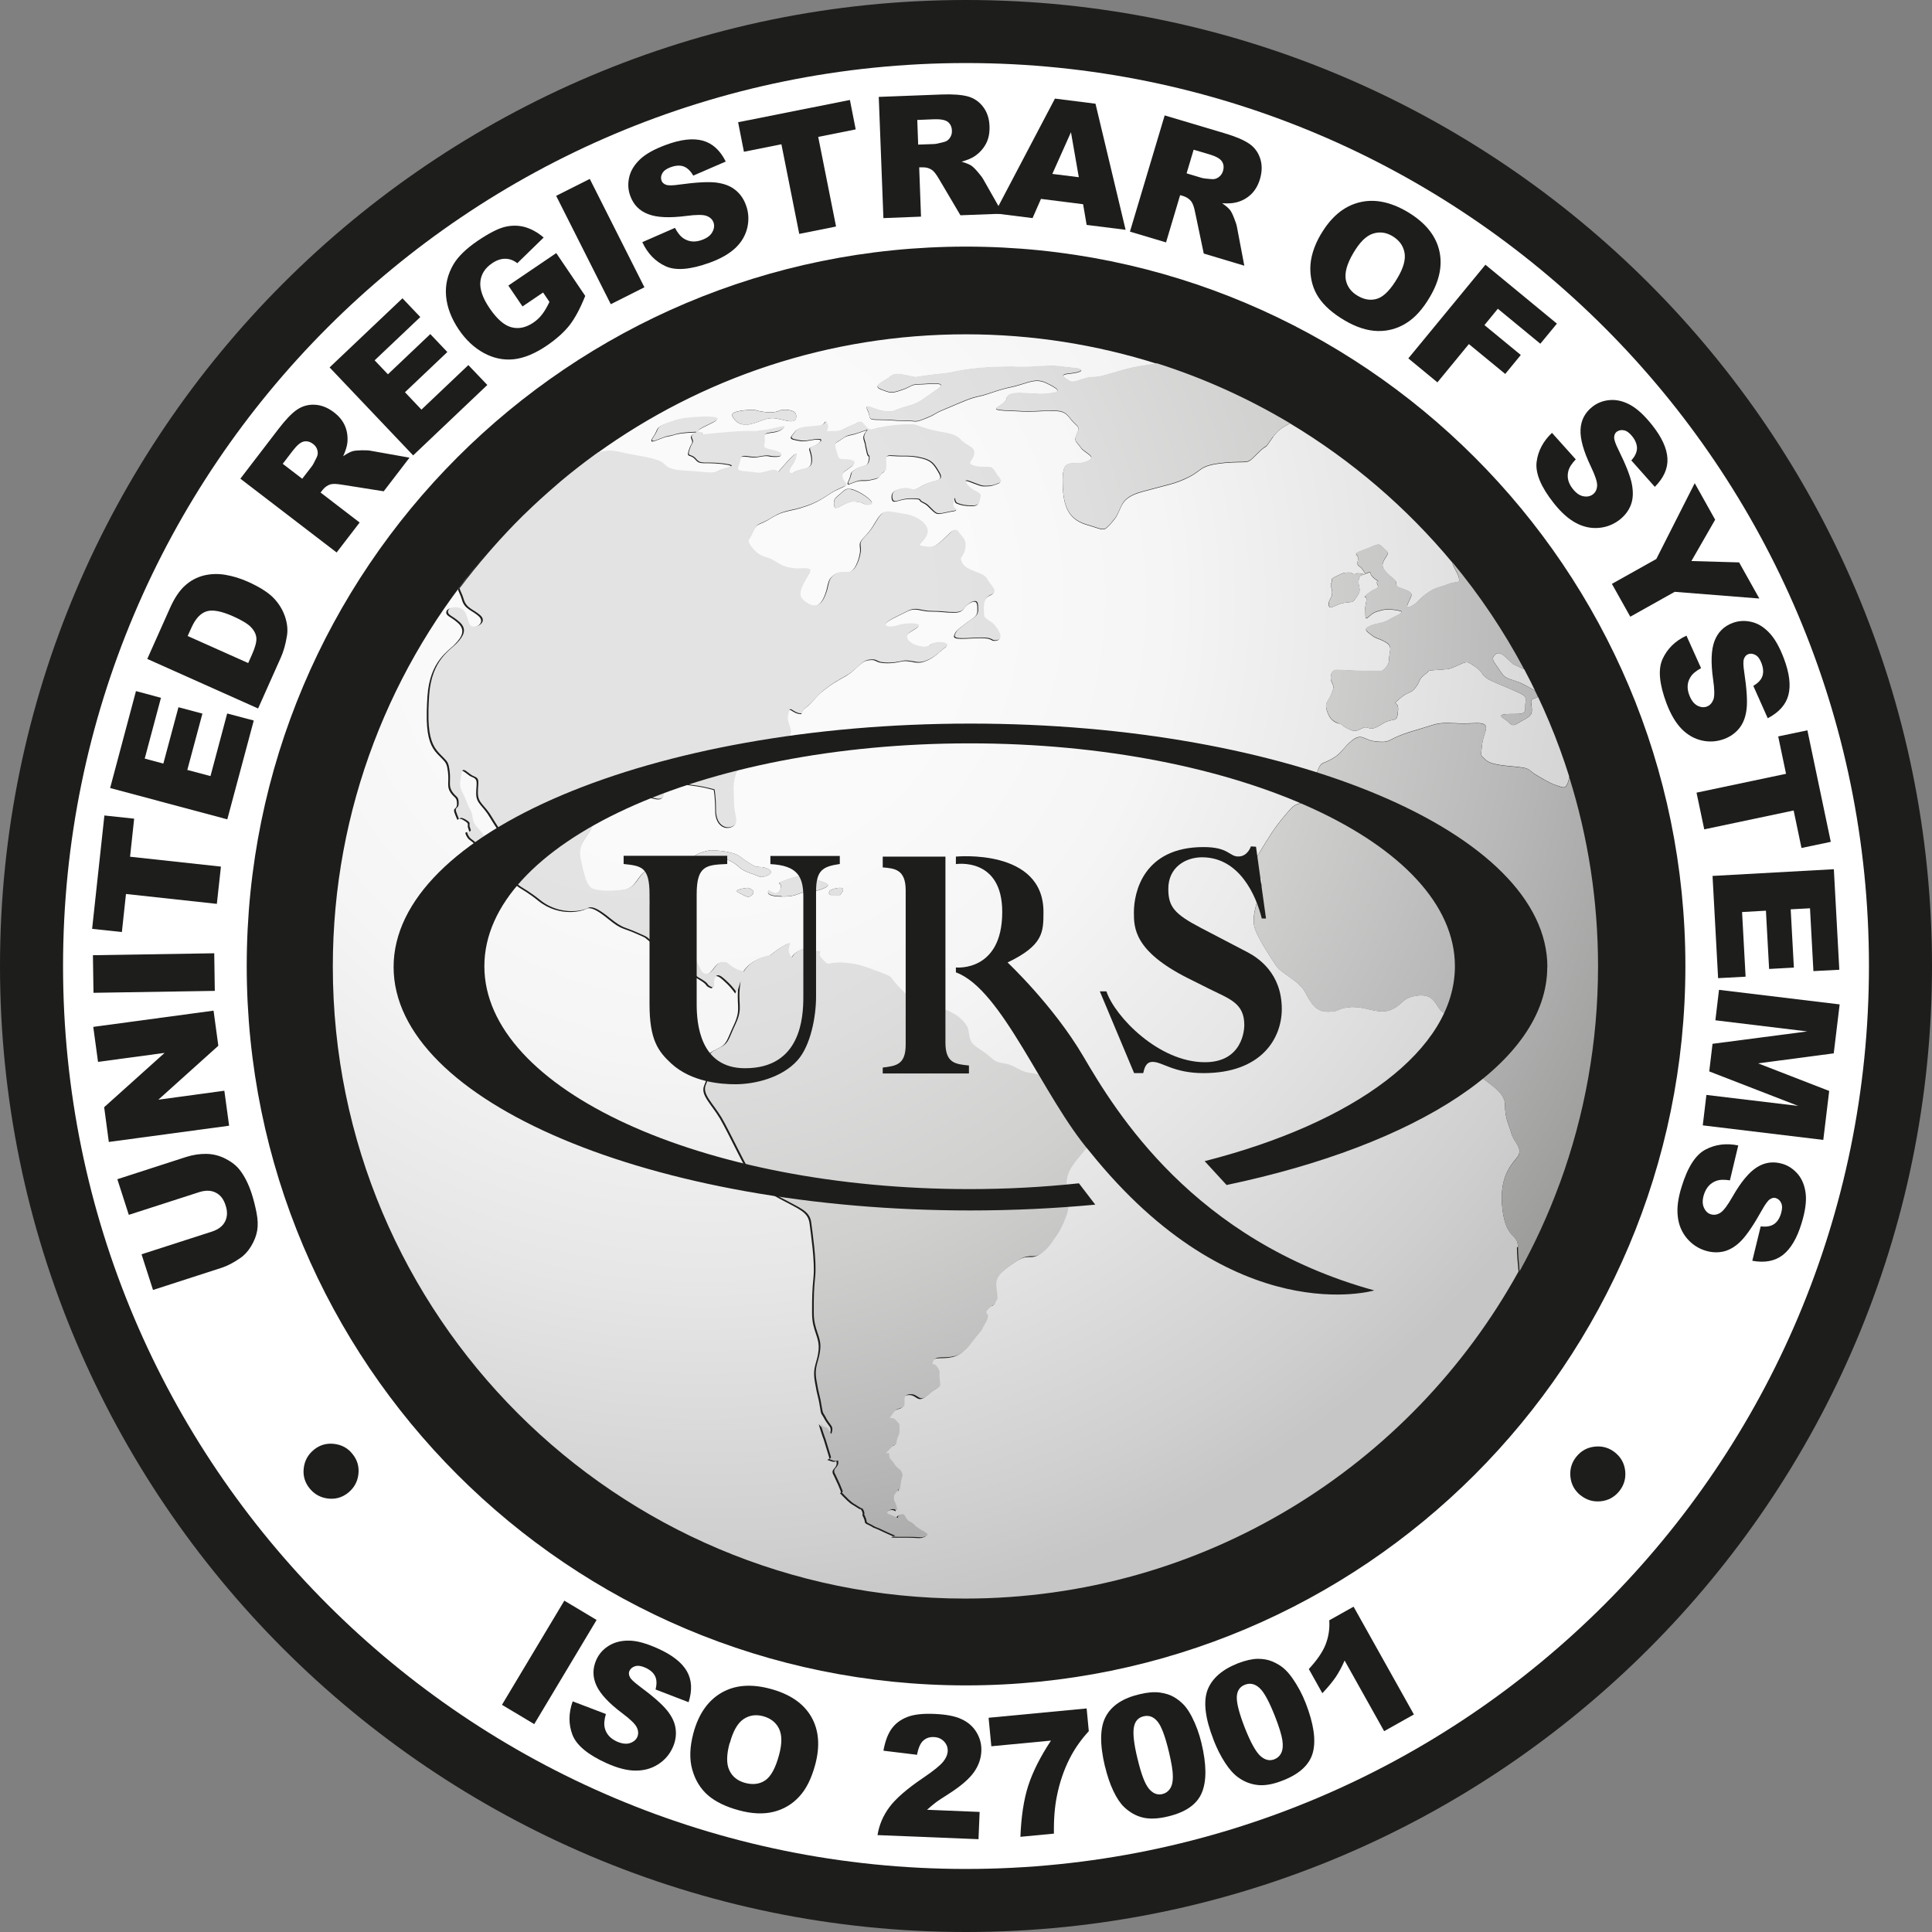 <?xml version="1.0" encoding="UTF-8"?>
<svg id="Vrstva_1" data-name="Vrstva 1" width="96" height="96" xmlns="http://www.w3.org/2000/svg" xmlns:xlink="http://www.w3.org/1999/xlink" viewBox="0 0 170.08 170.08">
  <rect x="0" y="0" width="170.08" height="170.08" fill="#808080" stroke="none"/>
  <defs>
    <style>
      .cls-1 {
        fill: #1d1d1b;
      }

      .cls-2 {
        fill: #fff;
      }

      .cls-3 {
        fill: url(#radial-gradient);
      }

      .cls-4 {
        fill: url(#radial-gradient-2);
      }
    </style>
    <radialGradient id="radial-gradient" cx="61.87" cy="52.73" fx="61.87" fy="52.73" r="90.78" gradientUnits="userSpaceOnUse">
      <stop offset=".25" stop-color="#fafafa"/>
      <stop offset=".45" stop-color="#f5f5f5"/>
      <stop offset=".67" stop-color="#e6e6e6"/>
      <stop offset=".92" stop-color="#cfcfcf"/>
      <stop offset="1" stop-color="#c6c6c6"/>
    </radialGradient>
    <radialGradient id="radial-gradient-2" cx="57.18" cy="53.64" fx="57.18" fy="53.64" r="95.66" gradientUnits="userSpaceOnUse">
      <stop offset=".25" stop-color="#e3e3e3"/>
      <stop offset=".41" stop-color="#dedede"/>
      <stop offset=".61" stop-color="#d0d0cf"/>
      <stop offset=".81" stop-color="#b8b8b8"/>
      <stop offset="1" stop-color="#9d9d9c"/>
    </radialGradient>
  </defs>
  <path class="cls-1" d="M85.04,0C38.15,0,0,38.15,0,85.04s38.15,85.04,85.04,85.04,85.04-38.15,85.04-85.04S131.93,0,85.04,0Z"/>
  <g>
    <path class="cls-2" d="M85.04,5.55C41.14,5.55,5.55,41.14,5.55,85.04s35.59,79.49,79.49,79.49,79.49-35.59,79.49-79.49S128.94,5.55,85.04,5.55ZM85.04,148.37c-34.97,0-63.32-28.35-63.32-63.33s28.35-63.33,63.32-63.33,63.33,28.35,63.33,63.33-28.35,63.33-63.33,63.33Z"/>
    <g>
      <path class="cls-3" d="M133.63,109.77c0-1.23-1.01-.6-1.36-3.28-.31-2.65.57-3.75,1.26-4.57.66-.82-.26-1.33-.48-2.15-.22-.82-.56-1.23-.56-2.56s-2.24-2.14-2.68-3.06c-.45-.91-.13-.91.22-2.24.35-1.32,1.01-1.73,0-2.43-.34-.23-.64-.3-.92-.3-.21,0-.42.04-.62.08-.2.04-.42.09-.65.09-.15,0-.31-.02-.49-.09-.97-.27-.8-1.64-2.22-1.64-.05,0-.1,0-.14,0-1.58.13-1.36.73-2.46,1.23-.28.14-.56.18-.85.18-.39,0-.79-.09-1.19-.18-.44-.11-.88-.2-1.34-.2-.07,0-.14,0-.21,0-1.35.1-.92.41-2.02.41s-1.48-.72-2.02-1.73c-.57-1.04-2.14-1.64-2.59-2.37-.47-.7-1.83-2.75-1.92-3.57-.1-.82.1-1.42.57-3.06.44-1.64-.22-.82-.57-1.33-.35-.5.1-1.32.66-2.24.57-.91,1.01-1.73,2.05-2.96,1.01-1.2.76-.82,2.02-1.33,1.23-.5.54-1.83.88-2.65.34-.82.34-.5,1.23-1.01.92-.5.92-.91,1.8-1.64.3-.23.51-.3.7-.3.39,0,.68.34,1.44.4.21.02.38.03.52.03.59,0,.69-.21,1.5-.54,1.01-.41,1.58-.5,2.81-.91.5-.17.92-.21,1.38-.21.22,0,.45.01.71.02.22.02.46.02.72.02s.55,0,.88-.02c.13,0,.24-.01.34-.01,1.37,0,.57.79.45,1.84-.1,1.11-.22.92.34,1.42.57.5,2.15.5,3.03.63.91.1.66.28,1.58.79.88.5,1.01.63,1.92.91.13.04.22.07.3.07.28,0,.44-.51.49-.96-1.03-3.28-2.36-6.43-3.95-9.42l-1-.48c-.54-.49-.92-.95-1.27-.95-.1,0-.21.04-.31.14-.44.41,0,.69.45,1.42.44.72.66.63,1.7,1.01.54.25.75.38.98.51l.39.21c.09.19.18.38.27.57-.08.03-.16.06-.25.1l-.16.06c-.35.1-.13.41-.13,1.01s-.57.72-1.23,1.14c-.19.11-.32.16-.42.16-.25,0-.34-.27-.81-.57-.66-.41.1-.41,1.14-.41.97,0,.66-.41.76-1.04.13-.6-.32-.69-1.01-1.01-.66-.32-.78-.32-1.89-.82-1.14-.51-.69-.69-1.45-1.23-.45-.29-.61-.45-.83-.45-.17,0-.37.09-.74.26-.92.41-.7.32-1.8.41-1.14.09-.57,0-1.14.41-.57.41-.35.51-.79,1.11-.44.63-.66.32-1.45,1.04-.79.7,0,0-.13,1.11-.09,1.13-.32.41-1.45,1.13-.45.29-.71.37-.88.37-.11,0-.18-.03-.25-.05-.09-.02-.18-.06-.28-.06-.06,0-.1,0-.16.03-.36.14-.53.28-.78.28-.14,0-.3-.04-.54-.16-.7-.32-.47-.41-.92-.5-.44-.13-.79-.41-1.01-1.14-.03-.11-.05-.2-.06-.29v-.18c.04-.31.28-.47.5-1.04.35-.82-.09-.82-.09-1.32,0-.54.22-.73.54-.73.34,0,1.57.09,2.27.09h1.67s.66-.31.66-1.04.38-1.1-.35-1.51c-.76-.41-.76-.25-1.2-.6-.47-.35-.76-.54-.09-.82.69-.28,1.07-.19,1.64-.54.6-.35,1.42-.63.97-.76q-.44-.13-.97-.13c-.5,0-.44,0-1.11.19-.47.15-.75.58-.89.58-.06,0-.09-.1-.09-.36,0-.82-.06-.35.07-1.1.16-.72-.5-.19.16-.72.69-.57,1.04-.35.82-.82-.22-.47.47,0-.22-.47-.49-.38-.34-.58-.44-.58-.03,0-.1.02-.23.07l-.16.07-.16-.25c-.35-.6-.66-.35-.5-.94.16-.63-.69-.48.44-.89.78-.28,1.12-.5,1.36-.5.11,0,.19.04.28.15.31.35.75.47.44.88-.28.41-.5.76-.22,1.17.31.41.53.54.91.88.38.32-.09.54.5.73.6.22,1.14.35.98.76-.13.35-.52.95-.27.95.05,0,.11-.02.2-.06.6-.25.66-.6,1.42-1.13.76-.57,1.04-.51,1.86-.82.82-.35,1.14,0,.98-.63-.11-.44-.51-.92-.57-1.31-4.03-4.85-8.86-8.99-14.29-12.25-.4.25-.97.44-1.5,1.22-.92,1.36-.32.41-1.36,1.45-1.04,1.04-.57.63-2.87.82-2.27.22-1.92.63-3.18,1.26-1.26.63-1.74.63-4.01,1.26-2.3.6-1.73,1.55-2.65,2.59-.4.46-.58.67-.8.73h-.24c-.26-.05-.64-.21-1.35-.41-1.71-.54-2.05-1.86-2.05-3.94s.91-1.17,2.05-1.58c1.14-.41-.1-.73-.44-1.23-.35-.54-.69-.54-.35-1.26.35-.73,0-.5-.7-1.45-.37-.47-.75-.55-1.48-.55-.25,0-.54,0-.89.02-.35.02-.75.04-1.21.04-.34,0-.72-.01-1.12-.04-3.19-.09-1.01-.28-.79-1.13.08-.36.54-.45,1.15-.45.3,0,.62.02.96.04.29.02.59.04.89.04.22,0,.44-.01.65-.04,1.48-.1.69-.51-.22-.95-.27-.12-.52-.17-.76-.17-.57,0-1.14.28-2.11.52-1.39.28-1.96.6-2.87.82-.91.19-1.35.41-2.84,1.04-1.51.6-.91.51-1.96.92-.54.21-.71.27-.9.27-.18,0-.38-.05-.93-.05-1.14,0-1.14-.09-2.27-.09s-.69-.13-1.04-.85c-.11-.24-.09-.32.02-.32.23,0,.85.35,1.46.41.18.03.32.04.44.04.48,0,.58-.2,1.52-.45,1.14-.28,1.36-.6,2.62-1.45.71-.46.4-.56-.15-.56-.43,0-.99.06-1.33.06-.82,0-.7.22-1.61.51-.4.14-.64.2-.85.2-.29,0-.52-.11-.98-.29-.79-.31.44-.72.91-1.14.14-.13.35-.18.58-.18.49,0,1.12.21,1.6.27,0,0,1.36-.22,2.4-.31,1.04-.1,1.26-.32,3.44-.51,1.2-.09,1.99-.09,2.77-.09.26.01.53.02.81.02.39,0,.83-.01,1.34-.06.55-.02.91-.04,1.19-.04.69,0,.81.07,1.78.16,1.39.1.91.41-.1.51-1.04.09-.6.31-.13.63.09.06.2.09.32.09.47,0,1.1-.4,1.73-.4.82,0,1.17-.22,3.09-.73.67-.18,1.79-.35,2.63-.46-5.31-1.68-10.97-2.6-16.84-2.6-12.12,0-23.33,3.89-32.47,10.47.44-.09.71-.18,1.07-.18.21,0,.47.03.82.11,1.35.31,2.49.41,3.37.73.88.28.44.82,2.37.92,1.16.05,1.82.17,2.29.17.3,0,.51-.04.74-.17.57-.32,2.02-.41.35-.63-1.7-.19-1.93.13-2.37-.41-.44-.5-.79-.09-.57-.79.22-.73.44-.54.22-1.04-.17-.39.62-.54.33-.54-.08,0-.25.01-.55.03-1.36.1-1.14.22-1.8.32-.45.06-1.15.45-1.4.45-.12,0-.13-.1.04-.36.57-.82.13-.82,1.23-1.23,1.14-.41,1.26-.41,2.37-.51.34-.03.73-.04,1.07-.04.78,0,1.34.1.64.46-1.01.51-1.8.82-1.14.91.46.07-.13.19.15.19.12,0,.42-.02,1.08-.1,2.15-.19,2.24-.19,3.15-.19s.32,0,1.23-.1c.62-.06,1.42-.33,1.68-.33.12,0,.12.06-.1.23-.66.51-1.7.1-1.58.79.13.73-.44.82.57,1.04,1.01.19,1.23.6.44.6-.52,0-.55-.08-.8-.08-.13,0-.31.02-.65.08-.15.04-.29.05-.42.05-.2,0-.38-.03-.53-.05-.16-.02-.29-.04-.39-.04-.2,0-.32.08-.36.36-.1.69-.66.92.57,1.01.64.05.86.11,1.08.11.2,0,.41-.05.94-.2.16-.05.28-.06.38-.06.17,0,.24.05.28.1.04.04.05.08.08.08.03,0,.12-.09.4-.43.59-.68,1.06-1.19,1.2-1.19.05,0,.06.06.03.18-.13.51-.22.6-.44.92-.17.24-.28.64-.04.64.08,0,.2-.04.35-.14.69-.41,1.48-.09,1.48-1.01s-.47-1.04.1-1.23c.57-.22,1.01-.63.47-.63-.47,0-.87.15-1.3.15-.09,0-.18,0-.28-.02-.56-.12-1.01-.12-.69-.5.35-.41.35-.63,1.36-.73,1.01-.1.35,0,1.01-.1.47-.06.5-.37.56-.37.03,0,.06.07.14.28.22.6-.47.6.22.6s.88,0,1.45-.31c.57-.28.66-.28,1.1-.51.04-.02.08-.02.11-.02.17,0,.3.18.43.34.13.18.3.34.55.34.05,0,.11,0,.18-.03.66-.22,2.11-.41,3.03-.41s.44,0,1.8.41c1.33.38,2.24.28,2.81.89.57.63,1.23.63,1.23,1.23,0,.63-.91.91.13,1.14.21.05.4.07.55.07.11,0,.21,0,.3,0h.15c.29,0,.48.02.67.35.31.6.88.91.31,1.1-.54.22-.66.22-1.23.22-.39,0-1.28-.48-1.55-.48-.11,0-.12.07,0,.26.44.73,1.33.73,1.23,1.14-.12.41,0,.82-.69.82s-1.01-.09-1.33-.22c-.24-.06-.21-.46-.24-.46-.01,0-.04.09-.11.36-.22.82.88.63-.22.82-.57.11-.85.19-1.05.19s-.3-.08-.53-.28c-.44-.41-.44-.5-.91-.73-.44-.19.12-.31-1.01-.31-.73,0-1.18.24-1.43.24-.12,0-.2-.06-.24-.24-.09-.5.13-.79,1.01-.91.05,0,.11-.01.15-.01.2,0,.35.05.45.07.09.02.16.06.25.06.14,0,.33-.07.73-.31,1.01-.63,2.02-.32,1.58-1.14-.47-.82-.69-1.11-1.48-1.32-.79-.19-1.01-.19-1.89-.19-.41,0-.73-.04-.96-.04-.26,0-.4.06-.4.33,0,.54.13.95-.22,1.14-.35.22-.22.51-.79.6-.57.13-.44.13-1.13.13-.44,0-.94.31-1.12.31-.09,0-.1-.07.01-.31.35-.73,0-.63.66-1.04.69-.41,1.01-.1,1.13-.82q.03-.31,0-.31s-.01.01-.02.01c-.05,0-.12-.08-.2-.49-.22-.94,0-.22-.22-.94-.18-.51.36-.86.25-.86-.05,0-.19.05-.5.16-1.1.41-1.1.19-1.67.6-.57.41-.79.32-.57,1.04.22.69.13.79.7.79.54,0,1.32.13.66.63-.66.5-.88.5-.79,1.01.13.5.79.5-.22.91-1.01.41-1.45,1.04-2.93,1.54-1.45.51-1.89.32-3.03,1.01-1.1.73-1.32.41-1.67,1.23-.35.82-.66.73-.22,1.32.44.6.79.82,1.45,1.01.7.22,1.14.82,2.15.91.19.04.37.05.54.05.12,0,.23,0,.34-.02.57,0,.88,0,.69.38-.35.63-1.14,1.74-.69,2.27.26.3.68.62,1.1.62.3,0,.59-.16.83-.62.57-1.13.22-1.64,1.01-2.14.28-.19.57-.19.82-.19.07,0,.13.01.2.01.36,0,.68-.12,1-.95.57-1.55-.22-1.32.57-2.15.79-.82.88-1.23,1.32-1.83.24-.3.43-.4.74-.4s.73.1,1.4.21c1.36.19,2.37,1.1,2.02,1.83-.35.69-1.01.91-.35,1.01.24.03.42.06.59.06.32,0,.6-.11,1.11-.57.57-.52.89-.93,1.15-.93.11,0,.2.06.3.21.35.51.69.63.57,1.42-.12.82-.66.63-.22,1.36.44.69,1.79.69,2.14,1.33.31.6,1.1,1.1.31,1.42-.78.32-.57,1.32-.57,1.74s.47.41.92.91c.44.51.79,1.23.22,1.32-.08.02-.13.02-.18.02-.32,0-.19-.24-1.18-.24-.57,0-1.21.06-1.69.06-.44,0-.73-.05-.68-.25.13-.41.25-.51.92-1.01.66-.54,1.14-.63,1.14-1.23,0-.46,0-.78-.27-.78-.1,0-.24.04-.43.15-.66.41-.44.82-1.36.82s-1.01-.1-2.02-.1c-.67,0-1.04-.18-1.44-.18-.2,0-.41.04-.68.18-.79.41-1.8.82-1.92,1.14-.05.16.13.23.39.23.21,0,.49-.05.74-.13.24-.09.68-.15,1.06-.15.52,0,.94.1.61.34-.57.41-1.1.53-.88,1.04.16.36.89.67,1.47.67.23,0,.43-.05.55-.17.18-.16.5-.23.8-.23.47,0,.88.17.55.42-.57.41-.92.91-1.8,1.23-.22.09-.42.11-.59.11-.22,0-.41-.04-.58-.08-.17-.02-.36-.06-.57-.06-.09,0-.19.01-.28.03-.46.11-.89.16-1.26.16-.26,0-.49-.02-.67-.06-.36-.08-.37-.22-.7-.22-.08,0-.18,0-.31.02-.69.09-.92.7-1.89,1.33-1.04.6-1.26.69-2.05,1.32-.79.6-.88,1.01-1.58,1.52-.52.42-.28.57-.43.57-.04,0-.11-.01-.23-.03-.39-.09-.62-.35-.75-.35-.07,0-.11.06-.14.22-.13.5-.13.63,0,1.04.09.38.31.6.09,1.1-.22.51-.66.63-1.45,1.04-.79.38-.79.51-1.8,1.11-1.01.63-1.36.5-1.57,1.42-.22.91-.1,1.35-.1,2.36s.54,1.73-.13,2.02c-.13.06-.27.09-.4.09-.54,0-1.06-.52-1.06-1.51,0-1.23-.13-1.83-.13-1.83,0,0-.79-.22-1.45-.32-.66-.09-1.14-.19-1.92-.19-.35,0-.61-.02-.78-.02-.22,0-.32.04-.32.21v.82s0,.33-.41.33c-.05,0-.1,0-.16-.01-.57-.09-.79-.22-1.36-.41-.36-.13-.01-.46-.33-.46-.15,0-.44.07-1.02.27-1.77.6-2.33.6-2.68,1.61-.35,1.01-.09,1.23-.57,1.92-.44.72-1.01,1.23-.78,2.36.25,1.11.47,2.46,1.13,2.65.39.11.78.16,1.25.16.33,0,.69-.03,1.12-.06,1.01-.09,1.23-.5,1.67-1.1.44-.63,1.01-1.04,1.92-1.04s1.1.09.44,1.04c-.66.91-1.8,1.73-1.45,2.52.17.44.35.56.63.56.24,0,.57-.09,1.04-.15.16-.02.3-.02.45-.02.78,0,1.36.21,1.47.56.09.38.54,1.01.22,1.42-.35.41.09,1.83.09,1.83,0,0,0,.22.35.91.29.61.41.84.7.84.05,0,.11,0,.18-.02.47-.1.69-1.01,1.26-1.01.53,0,.32,0,.88.41.57.38,1.01.38,1.01.38l-.03.09c.69-1.26,2.37-1.48,2.37-1.48,0,0,.57-.51,1.36-.95.18-.09.28-.13.33-.13.18,0-.26.49.01.98.1.19.15.27.18.27.09,0,.14-.39.86-.68.33-.14.44-.19.49-.19.09,0-.12.22.65.29,1.13.09,0,0,.69.73.29.34.39.42.53.42.07,0,.15-.02.26-.04.19-.03.44-.06.91-.06,1.39.1,1.71.22,3.31.82,1.61.63.57.22,2.08,1.67,1.08,1.11,1.05,1.14,1.39,1.14h.54c1.04.13,2.65.72,3.34,1.48.66.7.44.92.66,1.64.25.73.82.73,1.73,1.54.92.85,1.14.31,2.27.95,1.14.63.82.31,2.43.72,1.57.41.88.32,2.27,1.04,1.39.73,1.04.63,2.52,1.14,1.49.53.35.94.22,2.08-.12,1.16-2.17,2.93-2.74,4.07-.57,1.14-.13,1.64-.13,2.59s0,1.04-.44,2.08c-.47,1.04-.57,1.04-.92,1.55-.35.53-1.04,1.36-1.73,1.36s-.91,0-2.18.94c-1.26.95-1.14,1.36-1.01,2.27.1.94,0,.41-.13.85-.13.41,0,0-.56.5-.57.54,0,.45-.13.82-.09.44-.31.63-.44.94-.13.32-.57.73-.79,1.04-.25.32-.82,1.26-1.74,1.45-.91.22-1.61-.09-1.83.44-.22.5,0,0,.35.5.35.54.13.32.22,1.14.13.85,0,.41-.92,1.26-.3.27-.51.36-.67.36-.32,0-.48-.36-.94-.36-.66,0-.57.41-.57.72s0,.41-.35.5c-.35.13-.44.13-.79.63-.14.21-.17.26-.14.26,0,0,.02,0,.05-.01.02,0,.05,0,.08,0,.09,0,.22.02.36.16.35.41.35.22.35.85s-.13.41-.25,1.01c-.1.63,0,0-.66.76-.28.28-.34.36-.32.36.01,0,.03-.02.07-.04.04-.01.09-.02.13-.02.06,0,.12.02.12.12,0,.41.09.31.44.82.35.53.57.41.69.82.12.44,0,0-.13,1.04-.04.39-.05.49-.07.49-.01,0-.01-.04-.03-.08,0-.03-.02-.07-.05-.07-.02,0-.06.02-.08.1-.22.41-.35.31-.35.72s0,0,.22.73c.08.27.09.36.06.36-.02,0-.06-.03-.12-.07-.05-.01-.13-.04-.23-.04-.08,0-.17.02-.27.07-.57.29,0,.41,0,.41l.47.19c.13.07.19.09.21.09.05,0-.07-.15.23-.28.07-.03.13-.04.18-.04.27,0,.25.48.65.65.44.22.35.32.69.53q.31.22.66.41c.35.22.22.32-.1.41-.11.03-.19.04-.29.04-.18,0-.44-.04-1.2-.04h-.82c-.79,0-.22-.1-.22-.1,0,0-.47-.19-1.39-.63-.48-.18-.47-.19-.44-.19-.03-.02-.1-.05-.22-.12-.7-.32-.35-.19-.6-.73-.1-.19-.12-.24-.11-.24,0,0,0,0,.02.01h0s.02-.02,0-.19c-.08-.28-.17-.33-.22-.33-.02,0-.03.01-.03.01l-.66-.41s-.22-.1-.82-.73c-.24-.24-.28-.3-.27-.3,0,0,0,0,.02.02h.04s.07-.02,0-.22c-.22-.53-.12-.32-.56-1.26-.09-.17-.14-.28-.17-.34,0,0,.01.01.01.03.02.03.04.07.04.07,0,0,0-.02-.01-.07-.09-.31.35-.41.35-.82,0-.14-.01-.18-.05-.18-.02,0-.04,0-.08.02-.02.01-.06.02-.11.02-.08,0-.19-.02-.33-.08-.57-.19,0,0-.09-.32l-.47-1.54s-.13-.32-.35-1.04c-.07-.24-.1-.32-.08-.32.03,0,.2.32.43.32.27,0,.41.58.5.58.03,0,.05-.05.07-.16.13-.51-.09-.51-.47-1.14-.32-.63-.32-.31-.44-1.14-.12-.85-.22-.85-.44-2.18-.25-1.36.22-1.67.32-2.81.12-1.17-.57-1.67-.57-3.22s0-1.9.13-3.25c.12-1.35-.22-3.63-.35-4.67-.13-1.04-.92-1.26-2.62-2.18-1.74-.94-1.83-1.04-2.43-1.77-.57-.72-2.05-3.94-2.84-5.3-.82-1.35-1.73-2.08-1.39-2.9.35-.85.47-1.26.35-1.98-.09-.72-.09-.82.82-1.26.88-.41.79-.72,1.48-2.18.66-1.45.1-1.64.41-3.69-.22.7-.32,1.01-.32,1.01,0,0-.35-.51-.79-.92-.31-.29-.64-.62-.88-.62-.11,0-.19.06-.26.21-.19.43.04.86-.17.86-.04,0-.08-.01-.15-.04-.47-.22-.13-.22-.79-.63-.69-.41-.47-.29-.92-.82-.44-.5.79-.5-.44-.5-.57,0-.9.07-1.11.07-.23,0-.29-.09-.34-.48-.12-.69.22-1.2-.35-1.42-.11-.02-.19-.04-.26-.04-.1,0-.17.02-.24.04-.08.02-.15.05-.23.05-.12,0-.27-.05-.49-.24-.69-.54-.22-.32-1.36-.82-1.13-.5-1.23-.31-2.36-1.23-.85-.7-1.38-.99-1.74-.99-.11,0-.2.03-.28.08-.15.09-.68.26-1.39.26-.8,0-1.82-.21-2.78-.98-1.76-1.42-2.11-1.1-2.11-1.92s1.01-.41.22-1.73c-.79-1.32-1.7-2.55-2.36-3.66-.66-1.13-1.23-1.23-1.23-2.14s.22-1.23-.35-1.45c-.36-.13-.7-.55-.9-.55-.1,0-.17.09-.2.36-.12.82-.22,1.01.1,1.64.35.6.35.91.69,1.51.31.63.09.82.44,1.33.35.51,1.01.91.79,1.55-.11.3-.2.42-.3.42s-.22-.12-.4-.33c-.32-.41-.54-.32-.76-.82-.25-.51.44,0,.22-.51-.22-.5.22-.41-.47-.82-.15-.09-.26-.11-.34-.11-.06,0-.09.02-.11.05-.02.02-.03.05-.05.05-.02,0-.05-.08-.18-.39-.35-.82.13-.41.13-1.01,0-.63-.22-.5-.57-1.01-.35-.54-.12-.85-.22-1.77-.13-.91-.13-.79-.92-1.61-.58-.6-.9-1.37-.95-2.99v-.84c.01-.39.03-.82.06-1.28.22-3.16,1.9-3.97,2.46-4.61.57-.6.92-1.2.22-1.83-.66-.6-1.11-.6-1.01-1.01.06-.2.32-.3.61-.3.32,0,.68.13.85.39.34.5.25,1.32.79,1.32.57,0,1.14-.51.57-1.01-.57-.51-1.23-.6-1.45-1.42-.14-.48-.29-.68-.36-.94.8-1.07,1.64-2.1,2.51-3.11-8.41,9.75-13.52,22.44-13.52,36.33,0,30.73,24.91,55.64,55.64,55.64,20.99,0,39.26-11.63,48.74-28.79-.05-.55-.14-1.47-.14-2.13ZM116.98,53.04c.05-.32.29-.4.29-.87,0-.54-.22-.54-.06-.88.16-.31-.22-.25.38-.54.59-.28.66-.35,1.14-.35.31,0,.32.15.5.15.07,0,.16-.02.31-.09l.63.1c-.38.1-.51.06-.57.54-.07.53.28.76-.07,1.29-.38.54-.25.6-1.04.66-.55.04-1,.34-1.26.41h-.16c-.05-.02-.09-.08-.1-.19v-.23ZM69.65,37.09c-.45,0-1.17-.28-1.63-.28-.7,0-1.04.31-1.96.53-.07.02-.14.03-.2.03h-.44c-.5-.08-.78-.39-.96-.76v-.14c.18-.4,1.96-.4,1.96-.4,0,0,.57.22,1.39.22s.66-.22,1.26-.22c.57,0,1.13.13,1.01.73-.03.21-.19.28-.42.28ZM76.6,44.41c-.11.02-.18.02-.25.02-.27,0-.23-.14-.79-.25-.17-.02-.31-.04-.43-.04-.32,0-.48.1-.83.26-.44.19-.44.31-.79.31,0,0-.07-.13-.1-.3v-.25c.03-.16.11-.34.32-.49.37-.29.55-.56.85-.63h.31c.09.01.2.05.32.09.82.31,1.96,1.17,1.39,1.26ZM66.32,78.63c-.02.05-.06.11-.12.16-.11.1-.2.15-.29.16h-.08c-.18-.02-.38-.16-.77-.35-.7-.31.79-.44.79-.44.21.08.41.17.47.31v.16ZM67.07,77.21c-.26,0-.45-.17-1.1-.37-.91-.32-.91-.63-1.51-.95-.37-.21-.69-.36-1.26-.36-.3,0-.66.04-1.14.14-.55.13-.86.19-1.02.19-.24,0-.14-.13,0-.38.22-.41,1.48-.63,1.48-.63,0,0,1.01,0,1.83.22.79.19.79.41,1.61.91.79.54.91.22,1.48.44.23.08.37.18.41.28v.14c-.04.1-.18.2-.41.28-.16.06-.28.09-.38.09ZM72.88,77.95c-.02.07-.11.14-.28.22-.91.44-1.48.22-2.05.44-.57.19-.69.32-1.74.32-.81,0-1.19-.14-1.2-.36h0c0-.06.02-.12.06-.18,0,0,.32.26.61.26.17,0,.34-.08.43-.35.22-.72-.57-.44.22-.72.53-.21,1.11-.42,1.65-.44h.2c.19.01.38.05.55.13.52.23,1.47.4,1.55.64v.06ZM73.95,78.79h-.79c-.35-.09-.09-.41-.09-.41,0,0,.44-.22.88-.22.47,0,.25.32,0,.63Z"/>
      <path class="cls-4" d="M64.46,36.62v-.14c.18-.4,1.96-.4,1.96-.4,0,0,.57.22,1.39.22s.66-.22,1.26-.22c.57,0,1.13.13,1.01.73-.03.21-.19.28-.42.28-.45,0-1.17-.28-1.63-.28-.7,0-1.04.31-1.96.53-.07.02-.14.03-.2.03h-.44c-.5-.08-.78-.39-.96-.76ZM117.8,63.68c.44.09.22.19.92.5.24.11.4.16.54.16.25,0,.42-.14.78-.28.06-.02.11-.03.16-.03.1,0,.19.04.28.06.07.02.14.05.25.05.18,0,.43-.07.88-.37,1.13-.72,1.35,0,1.45-1.13.13-1.11-.66-.41.13-1.11.79-.72,1.01-.41,1.45-1.04.44-.6.22-.7.79-1.11.57-.41,0-.32,1.14-.41,1.1-.09.88,0,1.8-.41.37-.17.57-.26.74-.26.22,0,.38.15.83.45.76.54.32.72,1.45,1.23,1.11.5,1.23.5,1.89.82.7.31,1.14.41,1.01,1.01-.1.63.22,1.04-.76,1.04-1.04,0-1.8,0-1.14.41.47.29.56.57.81.57.1,0,.23-.04.42-.16.66-.41,1.23-.54,1.23-1.14s-.22-.91.13-1.01l.16-.06c.09-.03.18-.06.25-.1-.09-.19-.18-.38-.27-.57l-.39-.21c-.22-.13-.44-.25-.98-.51-1.04-.38-1.26-.28-1.7-1.01-.45-.72-.88-1.01-.45-1.42.1-.1.2-.14.31-.14.35,0,.74.47,1.27.95l1,.48c-1.79-3.37-3.91-6.53-6.33-9.44.06.39.46.86.57,1.31.16.63-.16.28-.98.63-.82.31-1.1.25-1.86.82-.75.53-.82.88-1.42,1.13-.09.05-.16.06-.2.06-.25,0,.14-.6.27-.95.16-.41-.38-.53-.98-.76-.6-.19-.12-.41-.5-.73-.38-.35-.6-.47-.91-.88-.28-.41-.06-.76.22-1.17.31-.41-.12-.54-.44-.88-.09-.11-.18-.15-.28-.15-.24,0-.58.22-1.36.5-1.14.41-.28.25-.44.89-.16.6.16.35.5.94l.16.25.16-.07c.13-.05.2-.07.23-.07.1,0-.05.2.44.58.69.47,0,0,.22.47.22.47-.12.25-.82.82-.66.53,0,0-.16.72-.13.76-.07.28-.07,1.1,0,.26.03.36.09.36.13,0,.42-.43.89-.58.66-.19.6-.19,1.11-.19q.54,0,.97.13c.44.13-.38.41-.97.76-.57.35-.95.25-1.64.54-.66.28-.38.47.09.82.44.35.44.19,1.2.6.73.41.35.76.35,1.51s-.66,1.04-.66,1.04h-1.67c-.7,0-1.93-.09-2.27-.09-.32,0-.54.19-.54.73,0,.5.45.5.09,1.32-.23.57-.46.73-.5,1.04v.18c.01.09.03.18.06.29.22.72.57,1.01,1.01,1.14ZM74.9,43.06h-.31c-.3.07-.48.34-.85.63-.21.15-.29.32-.32.49v.25c.03.17.1.3.1.3.34,0,.34-.13.79-.31.35-.16.51-.26.83-.26.12,0,.26.01.43.04.57.1.52.25.79.25.06,0,.14,0,.25-.02.57-.1-.57-.95-1.39-1.26-.12-.04-.22-.08-.32-.09ZM117.24,53.46c.26-.07.7-.37,1.26-.41.79-.06.66-.13,1.04-.66.35-.53,0-.76.07-1.29.06-.48.18-.44.57-.54l-.63-.1c-.15.07-.24.09-.31.09-.18,0-.19-.15-.5-.15-.47,0-.54.06-1.14.35-.6.28-.22.22-.38.54-.16.35.06.35.06.88,0,.47-.24.55-.29.87v.23c.01.11.05.17.1.19h.16ZM96.63,96.87c-1.48-.51-1.14-.41-2.52-1.14-1.39-.72-.69-.63-2.27-1.04-1.61-.41-1.29-.1-2.43-.72-1.14-.63-1.36-.1-2.27-.95-.91-.82-1.48-.82-1.73-1.54-.22-.72,0-.95-.66-1.64-.69-.76-2.3-1.35-3.34-1.48h-.54c-.34,0-.31-.03-1.39-1.14-1.51-1.45-.47-1.04-2.08-1.67-1.61-.6-1.92-.72-3.31-.82-.47,0-.72.03-.91.06-.11.02-.19.04-.26.04-.13,0-.23-.08-.53-.42-.69-.73.44-.63-.69-.73-.77-.06-.56-.29-.65-.29-.05,0-.16.05-.49.19-.72.29-.77.68-.86.68-.03,0-.08-.07-.18-.27-.27-.49.17-.98-.01-.98-.05,0-.15.04-.33.13-.79.44-1.36.95-1.36.95,0,0-1.67.22-2.37,1.48l.03-.09s-.44,0-1.01-.38c-.57-.41-.35-.41-.88-.41-.57,0-.79.91-1.26,1.01-.07.01-.13.02-.18.02-.29,0-.41-.23-.7-.84-.35-.7-.35-.91-.35-.91,0,0-.44-1.42-.09-1.83.32-.41-.13-1.04-.22-1.42-.11-.35-.69-.56-1.47-.56-.15,0-.29,0-.45.02-.47.06-.8.15-1.04.15-.28,0-.46-.12-.63-.56-.35-.79.79-1.61,1.45-2.52.66-.95.44-1.04-.44-1.04s-1.48.41-1.92,1.04c-.44.6-.66,1.01-1.67,1.1-.42.04-.78.06-1.12.06-.47,0-.86-.05-1.25-.16-.66-.19-.88-1.55-1.13-2.65-.22-1.13.34-1.64.78-2.36.47-.7.22-.91.57-1.92.35-1.01.91-1.01,2.68-1.61.59-.2.88-.27,1.02-.27.32,0-.03.33.33.46.57.19.79.32,1.36.41.06.01.11.01.16.01.41,0,.41-.33.41-.33v-.82c0-.18.1-.21.32-.21.18,0,.43.02.78.02.79,0,1.26.1,1.92.19.66.1,1.45.32,1.45.32,0,0,.13.6.13,1.83,0,.99.51,1.51,1.06,1.51.13,0,.27-.03.4-.09.66-.29.13-1.01.13-2.02s-.13-1.45.1-2.36c.22-.92.57-.79,1.57-1.42,1.01-.6,1.01-.73,1.8-1.11.79-.41,1.23-.53,1.45-1.04.22-.5,0-.72-.09-1.1-.13-.41-.13-.54,0-1.04.03-.16.07-.22.14-.22.13,0,.36.26.75.35.12.02.19.03.23.03.14,0-.09-.15.43-.57.69-.51.79-.91,1.58-1.52.79-.63,1.01-.72,2.05-1.32.98-.63,1.2-1.23,1.89-1.33.13-.02.22-.02.31-.02.34,0,.35.14.7.22.18.04.41.06.67.06.36,0,.8-.05,1.26-.16.1-.02.19-.03.28-.03.2,0,.4.04.57.06.18.03.37.08.58.08.17,0,.36-.02.59-.11.88-.31,1.23-.82,1.8-1.23.33-.25-.08-.42-.55-.42-.31,0-.63.07-.8.23-.13.12-.33.17-.55.17-.57,0-1.31-.31-1.47-.67-.22-.51.32-.63.88-1.04.33-.24-.09-.34-.61-.34-.38,0-.82.06-1.06.15-.25.09-.53.13-.74.13-.27,0-.45-.07-.39-.23.13-.32,1.14-.73,1.92-1.14.26-.14.47-.18.68-.18.4,0,.76.18,1.44.18,1.01,0,1.14.1,2.02.1s.7-.41,1.36-.82c.19-.11.33-.15.43-.15.27,0,.27.32.27.78,0,.6-.47.69-1.14,1.23-.66.5-.79.6-.92,1.01-.04.2.25.25.68.25.47,0,1.11-.06,1.69-.06.99,0,.85.24,1.18.24.05,0,.1,0,.18-.02.57-.09.22-.82-.22-1.32-.44-.5-.92-.5-.92-.91s-.22-1.42.57-1.74c.79-.31,0-.82-.31-1.42-.35-.63-1.7-.63-2.14-1.33-.44-.73.1-.53.22-1.36.13-.79-.22-.91-.57-1.42-.1-.14-.19-.21-.3-.21-.26,0-.58.41-1.15.93-.51.46-.79.57-1.11.57-.17,0-.35-.03-.59-.06-.66-.1,0-.31.35-1.01.35-.73-.66-1.64-2.02-1.83-.68-.11-1.09-.21-1.4-.21s-.5.1-.74.4c-.44.6-.53,1.01-1.32,1.83-.79.82,0,.6-.57,2.15-.32.83-.64.95-1,.95-.07,0-.13,0-.2-.01-.25,0-.54,0-.82.19-.79.5-.44,1.01-1.01,2.14-.23.46-.53.62-.83.62-.42,0-.84-.33-1.1-.62-.44-.53.35-1.64.69-2.27.19-.38-.13-.38-.69-.38-.11.01-.22.02-.34.02-.18,0-.36-.01-.54-.05-1.01-.1-1.45-.69-2.15-.91-.66-.19-1.01-.41-1.45-1.01-.44-.6-.12-.51.22-1.32.35-.82.57-.51,1.67-1.23,1.14-.69,1.58-.5,3.03-1.01,1.48-.5,1.92-1.13,2.93-1.54,1.01-.41.35-.41.22-.91-.09-.51.13-.51.79-1.01.66-.51-.13-.63-.66-.63-.57,0-.47-.09-.7-.79-.22-.73,0-.63.57-1.04.57-.41.57-.19,1.67-.6.31-.11.45-.16.5-.16.11,0-.43.35-.25.86.22.72,0,0,.22.94.08.4.15.49.2.49.01,0,.02,0,.02-.01t0,.31c-.13.73-.44.41-1.13.82-.66.41-.32.31-.66,1.04-.12.23-.11.31-.01.31.18,0,.68-.31,1.12-.31.69,0,.57,0,1.13-.13.57-.09.44-.38.79-.6.35-.19.22-.6.22-1.14,0-.26.14-.33.4-.33.22,0,.54.04.96.04.88,0,1.1,0,1.89.19.79.22,1.01.5,1.48,1.32.44.82-.57.5-1.58,1.14-.4.24-.59.31-.73.31-.1,0-.16-.03-.25-.06-.1-.02-.24-.07-.45-.07-.04,0-.1,0-.15.01-.88.13-1.1.41-1.01.91.04.18.12.24.24.24.25,0,.69-.24,1.43-.24,1.13,0,.57.13,1.01.31.47.22.47.31.91.73.22.21.33.28.53.28s.49-.08,1.05-.19c1.11-.19,0,0,.22-.82.07-.27.1-.36.11-.36.03,0,0,.39.24.46.31.13.66.22,1.33.22s.57-.41.69-.82c.1-.41-.79-.41-1.23-1.14-.13-.19-.11-.26,0-.26.28,0,1.16.48,1.55.48.57,0,.69,0,1.23-.22.57-.19,0-.5-.31-1.1-.19-.33-.38-.35-.67-.35h-.15c-.09,0-.19,0-.3,0-.16,0-.35-.01-.55-.07-1.04-.22-.13-.51-.13-1.14s-.66-.6-1.23-1.23c-.57-.6-1.48-.51-2.81-.89-1.36-.41-.91-.41-1.8-.41s-2.37.19-3.03.41c-.07.02-.12.03-.18.03-.25,0-.42-.16-.55-.34-.13-.16-.26-.34-.43-.34-.03,0-.07,0-.11.02-.44.22-.54.22-1.1.51-.57.31-.79.31-1.45.31-.7,0,0,0-.22-.6-.08-.21-.11-.28-.14-.28-.05,0-.09.31-.56.37-.66.1,0,0-1.01.1-1.01.1-1.01.31-1.36.73-.31.38.13.38.69.5.1.02.19.02.28.02.43,0,.83-.15,1.3-.15.54,0,.09.41-.47.63-.57.19-.1.31-.1,1.23s-.79.6-1.48,1.01c-.16.1-.27.14-.35.14-.24,0-.13-.41.04-.64.22-.31.32-.41.44-.92.03-.12.02-.18-.03-.18-.14,0-.61.51-1.2,1.19-.28.34-.37.43-.4.43-.02,0-.04-.04-.08-.08-.04-.04-.12-.1-.28-.1-.09,0-.22.02-.38.06-.53.15-.74.2-.94.2-.22,0-.44-.06-1.08-.11-1.23-.09-.66-.31-.57-1.01.04-.28.16-.36.36-.36.1,0,.24.02.39.04.15.02.33.05.53.05.13,0,.27-.01.42-.05.34-.06.52-.08.65-.08.26,0,.28.08.8.08.79,0,.57-.41-.44-.6-1.01-.22-.44-.31-.57-1.04-.13-.69.92-.28,1.58-.79.22-.17.22-.23.1-.23-.25,0-1.06.27-1.68.33-.91.1-.35.1-1.23.1s-1.01,0-3.15.19c-.66.07-.96.1-1.08.1-.28,0,.31-.12-.15-.19-.66-.09.13-.41,1.14-.91.7-.35.15-.46-.64-.46-.34,0-.72.02-1.07.04-1.1.1-1.23.1-2.37.51-1.1.41-.66.41-1.23,1.23-.18.27-.16.36-.04.36.25,0,.95-.39,1.4-.45.66-.1.44-.22,1.8-.32.3-.02.47-.03.55-.03.28,0-.5.14-.33.54.22.5,0,.32-.22,1.04-.22.69.13.28.57.79.44.54.66.22,2.37.41,1.67.22.22.31-.35.63-.22.12-.44.17-.74.17-.47,0-1.13-.11-2.29-.17-1.92-.1-1.48-.63-2.37-.92-.88-.31-2.02-.41-3.37-.73-.35-.08-.61-.11-.82-.11-.36,0-.63.08-1.07.18-.09.06-.17.12-.26.18-1.03.75-2.03,1.53-3.01,2.35-.13.11-.25.22-.38.33-.94.81-1.86,1.64-2.75,2.51-.07.07-.14.14-.22.21-.93.92-1.83,1.88-2.7,2.87-.11.13-.23.26-.34.39-.87,1.01-1.71,2.04-2.51,3.11.07.27.22.46.36.94.22.82.88.91,1.45,1.42.57.5,0,1.01-.57,1.01-.53,0-.44-.82-.79-1.32-.17-.27-.53-.39-.85-.39-.29,0-.54.1-.61.3-.09.41.35.41,1.01,1.01.69.63.35,1.23-.22,1.83-.57.63-2.24,1.45-2.46,4.61-.03.47-.05.9-.06,1.28v.84c.05,1.62.37,2.38.95,2.99.79.82.79.7.92,1.61.1.91-.13,1.23.22,1.77.35.51.57.38.57,1.01s-.47.19-.13,1.01c.12.31.15.39.18.39.01,0,.03-.03.05-.05.02-.03.05-.05.11-.05.08,0,.18.03.34.11.69.41.25.31.47.82.22.51-.47,0-.22.51.22.5.44.41.76.82.18.21.29.33.4.33s.19-.12.3-.42c.22-.63-.44-1.04-.79-1.55-.35-.5-.13-.7-.44-1.33-.35-.6-.35-.91-.69-1.51-.32-.63-.22-.82-.1-1.64.03-.26.1-.36.2-.36.21,0,.54.42.9.55.57.22.35.5.35,1.45s.57,1.01,1.23,2.14c.66,1.11,1.58,2.33,2.36,3.66.79,1.33-.22.92-.22,1.73s.35.51,2.11,1.92c.95.77,1.98.98,2.78.98.71,0,1.24-.17,1.39-.26.08-.05.17-.08.28-.08.36,0,.89.29,1.74.99,1.14.91,1.23.72,2.36,1.23,1.14.51.66.28,1.36.82.23.18.37.24.49.24.09,0,.16-.02.23-.05.07-.02.14-.04.24-.04.07,0,.15.01.26.04.57.22.22.73.35,1.42.05.39.11.48.34.48.2,0,.54-.07,1.11-.07,1.23,0,0,0,.44.5.44.54.22.41.92.82.66.41.31.41.79.63.07.03.11.04.15.04.2,0-.02-.43.17-.86.07-.15.15-.21.26-.21.24,0,.57.33.88.62.44.41.79.92.79.92,0,0,.09-.31.32-1.01-.32,2.05.25,2.24-.41,3.69-.69,1.45-.6,1.77-1.48,2.18-.91.44-.91.54-.82,1.26.12.72,0,1.14-.35,1.98-.35.82.57,1.55,1.39,2.9.79,1.36,2.27,4.57,2.84,5.3.6.73.69.82,2.43,1.77,1.7.92,2.49,1.14,2.62,2.18.13,1.04.47,3.31.35,4.67-.13,1.35-.13,1.67-.13,3.25s.69,2.05.57,3.22c-.1,1.14-.57,1.45-.32,2.81.22,1.32.32,1.32.44,2.18.13.82.13.5.44,1.14.38.63.6.63.47,1.14-.02.12-.05.16-.07.16-.09,0-.23-.58-.5-.58-.23,0-.41-.32-.43-.32-.01,0,.01.08.08.32.22.72.35,1.04.35,1.04l.47,1.54c.09.32-.47.13.09.32.14.06.26.08.33.08.05,0,.09,0,.11-.02.04-.01.06-.02.08-.02.04,0,.05.04.05.18,0,.41-.44.51-.35.82.01.05.02.07.01.07,0,0-.03-.04-.04-.07,0-.01-.01-.02-.01-.03.03.06.09.17.17.34.44.94.34.72.56,1.26.08.2.05.22,0,.22h-.04s-.01-.02-.02-.02c0,0,.03.06.27.3.6.63.82.73.82.73l.66.41s.01-.01.03-.01c.04,0,.13.05.22.33.03.17.01.19,0,.19h0s-.02-.01-.02-.01c0,0,.02.05.11.24.25.54-.1.41.6.73.12.07.18.11.22.12-.03,0-.03.01.44.19.91.44,1.39.63,1.39.63,0,0-.57.1.22.1h.82c.76,0,1.01.04,1.2.04.1,0,.17-.01.29-.04.32-.1.44-.19.1-.41q-.35-.19-.66-.41c-.35-.22-.25-.31-.69-.53-.4-.16-.37-.65-.65-.65-.05,0-.1.01-.18.04-.31.13-.19.28-.23.28-.02,0-.07-.02-.21-.09l-.47-.19s-.57-.12,0-.41c.1-.06.19-.07.27-.07.1,0,.18.03.23.04.06.04.11.07.12.07.03,0,.02-.09-.06-.36-.22-.73-.22-.32-.22-.73s.12-.31.35-.72c.03-.07.06-.1.08-.1.03,0,.05.03.05.07.01.04.02.08.03.08.01,0,.03-.1.07-.49.13-1.04.25-.6.13-1.04-.13-.41-.35-.28-.69-.82-.35-.51-.44-.41-.44-.82,0-.1-.06-.12-.12-.12-.04,0-.09.01-.13.02-.03.02-.06.04-.07.04-.02,0,.04-.08.32-.36.66-.76.57-.13.66-.76.13-.6.25-.41.25-1.01,0-.63,0-.44-.35-.85-.14-.14-.27-.16-.36-.16-.03,0-.06,0-.08,0-.03,0-.04.01-.05.01-.03,0,0-.05.14-.26.35-.51.44-.51.79-.63.35-.09.35-.19.35-.5s-.1-.72.57-.72c.46,0,.62.36.94.36.16,0,.37-.09.67-.36.92-.85,1.04-.41.92-1.26-.09-.82.13-.6-.22-1.14-.35-.5-.57,0-.35-.5.22-.54.92-.22,1.83-.44.92-.19,1.48-1.13,1.74-1.45.22-.32.66-.72.79-1.04.12-.31.35-.5.44-.94.13-.38-.44-.28.13-.82.56-.5.44-.09.56-.5.13-.44.22.09.13-.85-.13-.91-.25-1.33,1.01-2.27,1.26-.94,1.52-.94,2.18-.94.7,0,1.39-.82,1.73-1.36.35-.51.44-.51.92-1.55.44-1.04.44-1.14.44-2.08s-.44-1.45.13-2.59c.57-1.14,2.62-2.9,2.74-4.07.13-1.14,1.27-1.55-.22-2.08ZM112.06,38.48c.53-.77,1.11-.97,1.5-1.22-3.65-2.18-7.56-3.96-11.69-5.27-.84.11-1.96.28-2.63.46-1.92.5-2.27.73-3.09.73-.63,0-1.26.4-1.73.4-.12,0-.23-.02-.32-.09-.47-.31-.91-.54.13-.63,1.01-.1,1.48-.41.1-.51-.97-.09-1.09-.16-1.78-.16-.27,0-.64.01-1.19.04-.52.04-.95.06-1.34.06-.28,0-.54,0-.81-.02-.78,0-1.57,0-2.77.09-2.18.19-2.4.41-3.44.51-1.04.09-2.4.31-2.4.31-.47-.06-1.1-.27-1.6-.27-.24,0-.44.04-.58.18-.47.41-1.7.82-.91,1.14.45.18.69.29.98.29.21,0,.46-.06.85-.2.91-.28.79-.51,1.61-.51.34,0,.9-.06,1.33-.06.55,0,.86.1.15.56-1.26.85-1.48,1.17-2.62,1.45-.94.25-1.04.45-1.52.45-.12,0-.26-.01-.44-.04-.61-.06-1.23-.41-1.46-.41-.11,0-.13.08-.02.32.35.73-.13.85,1.04.85s1.14.09,2.27.09c.55,0,.75.05.93.05.19,0,.36-.05.9-.27,1.04-.41.44-.31,1.96-.92,1.48-.63,1.92-.85,2.84-1.04.92-.22,1.48-.53,2.87-.82.98-.24,1.55-.52,2.11-.52.24,0,.49.05.76.17.91.44,1.7.85.22.95-.21.02-.43.04-.65.04-.3,0-.6-.02-.89-.04-.34-.02-.67-.04-.96-.04-.61,0-1.07.09-1.15.45-.22.85-2.4,1.04.79,1.13.41.03.79.04,1.12.04.46,0,.86-.02,1.21-.04.35-.01.64-.02.89-.02.73,0,1.1.08,1.48.55.7.95,1.04.73.7,1.45-.35.73,0,.73.35,1.26.35.5,1.58.82.44,1.23-1.14.41-2.05-.5-2.05,1.58s.34,3.41,2.05,3.94c.71.2,1.09.36,1.35.41h.24c.22-.05.4-.26.8-.73.92-1.04.35-1.99,2.65-2.59,2.27-.63,2.74-.63,4.01-1.26,1.26-.63.91-1.04,3.18-1.26,2.3-.19,1.83.22,2.87-.82,1.04-1.04.44-.1,1.36-1.45ZM138.14,68.37c-.04.46-.2.96-.49.96-.08,0-.17-.02-.3-.07-.91-.29-1.04-.41-1.92-.91-.92-.51-.66-.7-1.58-.79-.88-.13-2.46-.13-3.03-.63-.57-.5-.44-.32-.34-1.42.12-1.05.92-1.84-.45-1.84-.1,0-.21,0-.34.01-.33.02-.62.02-.88.02s-.5,0-.72-.02c-.25,0-.48-.02-.71-.02-.45,0-.87.04-1.38.21-1.23.41-1.8.51-2.81.91-.81.33-.91.54-1.5.54-.14,0-.3,0-.52-.03-.77-.07-1.06-.4-1.44-.4-.19,0-.4.08-.7.3-.88.72-.88,1.14-1.8,1.64-.88.51-.88.19-1.23,1.01-.35.82.34,2.15-.88,2.65-1.26.51-1.01.13-2.02,1.33-1.04,1.23-1.48,2.05-2.05,2.96-.57.91-1.01,1.73-.66,2.24.35.51,1.01-.31.57,1.33-.47,1.64-.66,2.24-.57,3.06.1.82,1.45,2.87,1.92,3.57.45.72,2.02,1.33,2.59,2.37.54,1.01.88,1.73,2.02,1.73s.66-.31,2.02-.41c.07,0,.14,0,.21,0,.46,0,.9.09,1.34.2.4.09.8.18,1.19.18.29,0,.57-.05.85-.18,1.11-.5.88-1.1,2.46-1.23.05,0,.1,0,.14,0,1.42,0,1.24,1.37,2.22,1.64.17.06.33.09.49.09.23,0,.45-.04.65-.09.21-.04.41-.08.62-.08.28,0,.58.07.92.3,1.01.7.35,1.11,0,2.43-.35,1.33-.66,1.33-.22,2.24.44.92,2.68,1.74,2.68,3.06s.35,1.74.56,2.56c.22.82,1.14,1.32.48,2.15-.7.82-1.58,1.92-1.26,4.57.35,2.68,1.36,2.05,1.36,3.28,0,.66.1,1.58.14,2.13,1.35-2.44,2.52-4.98,3.49-7.62.02-.06.04-.12.07-.18,2.17-5.94,3.35-12.36,3.35-19.05,0-5.81-.89-11.41-2.54-16.67ZM67.45,77.12c.23-.08.37-.17.41-.28v-.14c-.04-.1-.18-.2-.41-.28-.57-.22-.69.1-1.48-.44-.82-.5-.82-.72-1.61-.91-.82-.22-1.83-.22-1.83-.22,0,0-1.26.22-1.48.63-.15.24-.24.38,0,.38.16,0,.47-.06,1.02-.19.47-.1.84-.14,1.14-.14.57,0,.89.15,1.26.36.6.32.6.63,1.51.95.65.2.84.37,1.1.37.1,0,.22-.02.38-.09ZM73.07,78.38s-.25.32.09.41h.79c.25-.31.47-.63,0-.63-.44,0-.88.22-.88.22ZM68.81,78.92c1.04,0,1.17-.13,1.74-.32.57-.22,1.14,0,2.05-.44.18-.08.26-.15.28-.22v-.06c-.08-.24-1.03-.41-1.55-.64-.17-.08-.36-.12-.55-.13h-.2c-.54.02-1.12.23-1.65.44-.79.28,0,0-.22.72-.09.27-.25.35-.43.35-.3,0-.61-.26-.61-.26-.04.06-.06.11-.06.16h0c0,.23.39.37,1.2.37ZM65.06,78.6c.39.18.59.32.77.35h.08c.09-.01.18-.05.29-.16.06-.06.1-.11.12-.16v-.16c-.06-.14-.27-.23-.47-.31,0,0-1.48.13-.79.44Z"/>
    </g>
    <g>
      <path class="cls-1" d="M73.93,76.06c-1.53.23-2.09.55-2.09,2.46v9.23c0,1.71-.46,4.28-1.63,5.59-1.39,1.56-3.8,2.11-5.47,2.11-1.22,0-3.84-.17-5.64-1.82-1.19-1.1-1.92-2.12-1.92-5.24v-9.66c0-2.43-.72-2.5-2.28-2.67v-.72h9.12v.72c-1.83.08-2.69.12-2.69,2.67v9.66c0,1.66.26,5.65,4.26,5.65,4.89,0,5.13-4.43,5.13-6.28v-8.82c0-1.77-.52-2.75-2.9-2.87v-.72h6.11v.72Z"/>
      <path class="cls-1" d="M111.08,80.86c-.5-2.04-1.98-5.39-5.26-5.39-1.44,0-2.97.87-2.97,2.78,0,1.57.53,2.21,2.86,3.43l4.08,2.13c.94.49,3.05,1.84,3.05,5.02,0,2.56-1.77,5.64-6.89,5.64-2.63,0-3.62-.99-4.48-.99-.58,0-.72.52-.83.99h-.8l-3.02-7.2h.58c.75,2.23,4.61,6.24,8.67,6.24,3.33,0,3.47-2.89,3.47-3.27,0-1.95-1.31-2.3-3.11-3.2l-1.86-.93c-4.75-2.39-4.75-4.45-4.75-5.8,0-1.78.86-5.74,6.13-5.74,2.23,0,2.25.83,3.06.83s1.09-.83,1.11-.89l.45.03.88,6.32h-.38Z"/>
      <path class="cls-1" d="M85.3,94.5h-7.59v-.52c1.17-.14,2.02-.25,2.02-2.01v-13.6c0-1.87-1.02-1.92-2.02-2.01v-.95h5.52v16.38c0,1.8.88,1.89,2.07,2.01v.71Z"/>
      <path class="cls-1" d="M84.15,75.41s7.71-.76,7.71,4.87c0,1.79-.02,2.94-3.16,4.45,0,0,4.04,3.79,6.67,8.27,2.84,4.84,9.67,16.2,25.61,20.6,0,0-12.29,3.65-25.02-12.19-4.16-4.86-7.72-14.32-11.81-15.81v-.43s4.08.43,4.08-4.89c0-4.86-4.08-4.21-4.08-4.21v-.66Z"/>
      <path class="cls-1" d="M136.22,85.13c0-11.83-22.73-21.43-50.79-21.43s-50.78,9.6-50.78,21.43,22.74,21.43,50.78,21.43c3.78,0,7.45-.18,10.99-.51l-1.44-1.88c-3.09.33-6.31.51-9.62.51-23.59,0-42.72-8.79-42.72-19.62s19.13-19.62,42.72-19.62,42.72,8.78,42.72,19.62c0,7.39-8.89,13.81-22.03,17.16l1.93,2.1c16.73-3.51,28.23-10.78,28.23-19.2"/>
    </g>
  </g>
  <g>
    <path class="cls-1" d="M49.68,140.91l2.84,1.7-5.49,9.17-2.84-1.7,5.49-9.17Z"/>
    <path class="cls-1" d="M50.4,149.77l2.94,1.12c-.15.49-.18.9-.1,1.23.13.53.49.93,1.06,1.19.43.19.81.24,1.13.15.32-.1.55-.28.67-.54.11-.25.11-.53-.03-.83-.13-.3-.56-.72-1.28-1.26-1.19-.89-1.95-1.71-2.29-2.46-.34-.75-.34-1.5,0-2.26.23-.5.58-.91,1.08-1.22.49-.31,1.09-.47,1.78-.46.7,0,1.55.24,2.57.7,1.24.56,2.09,1.22,2.53,1.98.44.76.5,1.67.16,2.74l-2.91-1.12c.12-.47.11-.86-.04-1.17-.15-.31-.44-.56-.86-.75-.35-.16-.65-.2-.89-.13-.24.07-.41.21-.51.42-.07.16-.06.33.03.52.08.19.37.46.85.82,1.19.88,2,1.59,2.44,2.14.44.55.69,1.09.75,1.64.07.55-.02,1.09-.26,1.62-.28.62-.71,1.12-1.3,1.49-.58.37-1.25.55-1.99.54-.74,0-1.59-.23-2.53-.65-1.66-.75-2.66-1.59-3.01-2.51-.35-.93-.34-1.9.02-2.92Z"/>
    <path class="cls-1" d="M61.04,152.58c.45-1.68,1.28-2.87,2.47-3.56,1.19-.69,2.62-.8,4.3-.35,1.72.46,2.92,1.28,3.6,2.45.68,1.17.8,2.59.35,4.25-.33,1.21-.79,2.14-1.41,2.8-.61.66-1.36,1.11-2.25,1.33-.88.22-1.9.18-3.04-.13-1.16-.31-2.08-.76-2.74-1.33-.66-.58-1.12-1.33-1.38-2.26-.26-.93-.22-2,.1-3.2ZM64.23,153.45c-.28,1.04-.29,1.84-.02,2.4.26.56.73.93,1.4,1.11.69.18,1.28.1,1.77-.24.5-.35.9-1.09,1.21-2.25.26-.97.26-1.73-.01-2.29-.27-.55-.74-.92-1.41-1.1-.64-.17-1.22-.08-1.73.27-.51.35-.91,1.05-1.19,2.1Z"/>
    <path class="cls-1" d="M86.15,161.91l-8.9-.36c.14-.87.48-1.69,1.03-2.44.55-.75,1.55-1.63,3.02-2.62.9-.61,1.47-1.08,1.73-1.4.26-.33.39-.64.4-.94.01-.33-.1-.61-.33-.85-.23-.24-.53-.37-.89-.38-.38-.02-.69.09-.94.32-.25.23-.43.64-.54,1.24l-2.96-.36c.15-.83.39-1.47.72-1.93.33-.46.78-.8,1.36-1.03.58-.23,1.36-.32,2.37-.28,1.04.04,1.85.19,2.42.46.57.26,1.01.64,1.32,1.15.31.51.46,1.07.43,1.68-.03.65-.24,1.26-.65,1.84-.41.58-1.12,1.2-2.16,1.87-.61.39-1.03.66-1.23.82-.21.16-.45.36-.74.62l4.63.19-.1,2.42Z"/>
    <path class="cls-1" d="M87.03,151.22l8.63-.82.19,2c-.69.75-1.24,1.54-1.67,2.38-.52,1.02-.9,2.13-1.14,3.34-.19.94-.28,2.04-.26,3.3l-2.95.28c.07-1.76.29-3.25.68-4.47.39-1.22,1.06-2.56,2.01-4l-5.25.5-.24-2.5Z"/>
    <path class="cls-1" d="M97.27,155.5c-.47-1.98-.44-3.44.08-4.4.52-.96,1.51-1.61,2.97-1.95.7-.17,1.29-.22,1.79-.15.49.07.91.2,1.26.41.35.21.64.45.88.71.24.27.45.59.65.97.38.73.67,1.52.87,2.36.45,1.89.46,3.34.03,4.37-.43,1.03-1.43,1.72-2.99,2.09-.87.21-1.62.24-2.22.09-.61-.15-1.14-.46-1.62-.91-.34-.32-.66-.8-.96-1.43-.3-.63-.54-1.35-.73-2.15ZM100.14,154.82c.31,1.32.64,2.2.99,2.63.35.43.75.59,1.19.49.29-.07.52-.23.69-.49.17-.26.25-.62.24-1.09,0-.47-.12-1.17-.34-2.11-.33-1.38-.66-2.28-1.01-2.7-.35-.42-.75-.57-1.22-.46-.48.11-.77.44-.86.97-.1.54,0,1.46.32,2.77Z"/>
    <path class="cls-1" d="M106.83,153.15c-.74-1.89-.91-3.35-.53-4.37.39-1.02,1.28-1.8,2.67-2.35.67-.26,1.25-.39,1.75-.4.5,0,.93.08,1.3.24.37.16.7.35.97.58.27.23.53.52.78.88.47.67.87,1.41,1.18,2.21.7,1.81.91,3.25.63,4.32-.28,1.08-1.17,1.91-2.67,2.49-.84.33-1.57.46-2.19.39-.62-.07-1.2-.29-1.73-.68-.38-.27-.77-.7-1.15-1.29-.38-.58-.72-1.26-1.02-2.03ZM109.58,152.09c.5,1.27.95,2.09,1.35,2.47.41.38.82.48,1.25.32.28-.11.49-.3.62-.58.13-.28.16-.65.09-1.11-.07-.46-.28-1.15-.63-2.05-.52-1.32-.97-2.17-1.38-2.54-.4-.37-.83-.46-1.28-.29-.46.18-.7.54-.72,1.08-.02.54.21,1.44.7,2.7Z"/>
    <path class="cls-1" d="M119.16,141.44l5.31,9.49-2.62,1.47-3.48-6.22c-.24.56-.51,1.05-.79,1.47-.29.42-.68.89-1.17,1.41l-1.19-2.13c.72-.78,1.22-1.5,1.48-2.17.26-.67.37-1.38.32-2.12l2.14-1.2Z"/>
  </g>
  <g>
    <path class="cls-1" d="M27.64,127.62c.52-.42,1.11-.59,1.78-.51.66.08,1.21.37,1.62.9.42.52.59,1.12.51,1.78-.08.66-.38,1.2-.9,1.62-.52.42-1.12.59-1.78.51-.66-.08-1.2-.38-1.62-.9-.42-.52-.59-1.12-.51-1.78.08-.66.38-1.2.9-1.62Z"/>
    <path class="cls-1" d="M11.34,106.95l-1.01-3.14,6.06-1.96c.6-.19,1.2-.28,1.79-.27.59.01,1.16.16,1.68.43.53.27.95.6,1.25.99.42.54.77,1.23,1.05,2.09.16.5.3,1.05.42,1.65.12.61.14,1.14.06,1.6-.08.46-.26.91-.53,1.36-.27.45-.59.8-.96,1.05-.58.4-1.13.69-1.62.85l-6.06,1.96-1.01-3.14,6.2-2c.55-.18.94-.47,1.15-.88.21-.41.23-.88.05-1.43-.17-.54-.46-.92-.87-1.12-.41-.21-.89-.22-1.46-.04l-6.2,2Z"/>
    <path class="cls-1" d="M9.58,100.53l-.41-3.06,5.32-4.78-5.86.79-.42-3.08,10.59-1.43.42,3.09-5.28,4.75,5.81-.79.42,3.08-10.59,1.43Z"/>
    <path class="cls-1" d="M8.23,87.4l-.05-3.31,10.68-.17.05,3.31-10.68.17Z"/>
    <path class="cls-1" d="M8.11,81.77l1.08-9.98,2.62.28-.36,3.35,8,.87-.36,3.28-8-.87-.36,3.35-2.62-.28Z"/>
    <path class="cls-1" d="M9.69,69.39l2.28-8.55,2.2.59-1.43,5.35,1.64.44,1.33-4.96,2.11.56-1.33,4.96,2.04.54,1.47-5.51,2.34.62-2.33,8.7-10.32-2.76Z"/>
    <path class="cls-1" d="M12.96,58.02l2-4.48c.39-.88.83-1.54,1.32-1.98.48-.44,1.03-.73,1.63-.89.61-.15,1.24-.18,1.91-.07.66.11,1.33.31,2,.61,1.04.47,1.8.95,2.27,1.44.47.49.8,1.04,1,1.63.2.6.26,1.16.17,1.7-.12.74-.3,1.38-.54,1.91l-2,4.48-9.75-4.36ZM16.52,55.99l5.33,2.38.33-.74c.28-.63.41-1.11.39-1.44-.02-.33-.17-.65-.45-.95-.28-.31-.81-.63-1.59-.98-1.03-.46-1.82-.61-2.35-.44-.53.17-.97.64-1.32,1.42l-.34.75Z"/>
    <path class="cls-1" d="M29.64,48.64l-8.48-6.5,3.35-4.37c.62-.81,1.16-1.38,1.63-1.7.47-.32.99-.47,1.57-.44.58.03,1.14.25,1.68.66.47.36.8.77.99,1.23.19.46.25.95.2,1.46-.04.33-.16.72-.37,1.18.34-.23.62-.38.83-.44.14-.04.4-.07.77-.08.37,0,.64,0,.81.04l3.43.61-2.27,2.96-3.67-.58c-.47-.08-.81-.09-1.02-.03-.28.09-.5.25-.69.49l-.18.23,3.44,2.64-2.02,2.63ZM26.61,42.14l.85-1.1c.09-.12.23-.38.42-.78.1-.2.12-.41.06-.63-.06-.22-.18-.4-.37-.54-.27-.21-.55-.28-.83-.22-.28.06-.6.33-.97.81l-.88,1.15,1.72,1.32Z"/>
    <path class="cls-1" d="M29.01,32.35l6.42-6.09,1.57,1.65-4.02,3.81,1.17,1.23,3.73-3.54,1.5,1.58-3.73,3.54,1.45,1.53,4.13-3.92,1.67,1.75-6.53,6.2-7.36-7.75Z"/>
    <path class="cls-1" d="M46,26.98l-1.25-1.84,4.22-2.86,2.55,3.77c-.44,1.1-.9,1.96-1.38,2.58-.49.62-1.16,1.22-2.01,1.8-1.05.71-2.03,1.11-2.93,1.2-.9.09-1.78-.1-2.62-.56-.84-.46-1.58-1.15-2.2-2.07-.65-.97-1.02-1.94-1.11-2.92-.09-.98.13-1.92.65-2.81.41-.69,1.12-1.38,2.13-2.07.98-.66,1.77-1.07,2.37-1.22.6-.15,1.19-.15,1.76,0,.57.16,1.13.46,1.68.93l-2.32,2.26c-.33-.26-.69-.39-1.07-.39-.38,0-.77.13-1.17.41-.6.41-.94.94-1.01,1.59-.07.66.19,1.44.8,2.34.65.96,1.29,1.52,1.93,1.69.64.17,1.28.03,1.92-.4.31-.21.57-.45.78-.73.22-.28.43-.64.65-1.1l-.56-.83-1.83,1.24Z"/>
    <path class="cls-1" d="M48.96,17.24l2.96-1.49,4.81,9.54-2.96,1.49-4.81-9.54Z"/>
    <path class="cls-1" d="M56.54,21.32l2.88-1.26c.24.46.5.77.79.95.47.29,1,.33,1.59.11.44-.16.75-.39.91-.69.16-.29.2-.58.1-.85-.09-.26-.29-.45-.6-.57-.3-.12-.9-.12-1.8,0-1.47.19-2.59.14-3.35-.16-.77-.29-1.3-.83-1.58-1.62-.19-.52-.22-1.06-.09-1.63.13-.57.45-1.09.95-1.57.5-.48,1.28-.91,2.32-1.29,1.28-.47,2.35-.59,3.2-.36.85.23,1.53.84,2.03,1.84l-2.86,1.24c-.24-.42-.53-.69-.85-.81-.32-.11-.7-.09-1.14.07-.36.13-.61.31-.73.53-.13.22-.15.44-.07.66.06.16.19.28.38.35.19.08.59.08,1.18-.01,1.46-.2,2.54-.26,3.24-.18.7.09,1.26.3,1.69.65.43.34.74.79.94,1.34.24.64.27,1.3.12,1.98-.16.67-.5,1.27-1.04,1.78-.54.51-1.29.95-2.26,1.3-1.71.62-3.01.73-3.91.31-.9-.42-1.57-1.12-2.03-2.1Z"/>
    <path class="cls-1" d="M64.98,10.76l9.84-1.96.51,2.59-3.3.66,1.57,7.89-3.24.65-1.57-7.89-3.3.66-.51-2.59Z"/>
    <path class="cls-1" d="M77.77,19.21l-.41-10.68,5.5-.21c1.02-.04,1.8.02,2.35.17.54.15.99.46,1.34.92.35.46.54,1.03.56,1.71.02.59-.08,1.11-.32,1.55-.24.44-.57.8-1,1.09-.27.18-.66.34-1.14.47.4.12.69.24.87.36.12.08.31.26.55.54.24.28.4.49.49.65l1.72,3.03-3.73.14-1.89-3.2c-.24-.41-.45-.68-.63-.8-.24-.16-.52-.23-.82-.22h-.29s.16,4.34.16,4.34l-3.31.13ZM80.84,12.73l1.39-.05c.15,0,.44-.07.87-.18.22-.05.39-.17.52-.36.13-.19.19-.39.18-.63-.01-.34-.13-.6-.36-.78-.23-.18-.64-.25-1.24-.23l-1.45.06.08,2.17Z"/>
    <path class="cls-1" d="M95.36,17.98l-3.72-.47-.74,1.69-3.34-.42,5.31-10.1,3.57.45,2.65,11.1-3.43-.43-.31-1.82ZM94.97,15.6l-.69-3.96-1.64,3.67,2.33.29Z"/>
    <path class="cls-1" d="M99.47,20.4l3.06-10.24,5.27,1.57c.98.29,1.7.6,2.17.92.47.32.79.76.97,1.31.18.55.17,1.15-.02,1.8-.17.57-.44,1.02-.8,1.36-.36.34-.8.58-1.3.7-.32.08-.73.11-1.23.07.34.24.58.45.71.62.09.12.21.35.34.69.14.34.22.6.25.77l.65,3.42-3.57-1.07-.76-3.63c-.09-.47-.21-.79-.34-.96-.18-.23-.42-.38-.7-.47l-.28-.08-1.24,4.16-3.18-.95ZM104.46,15.26l1.33.4c.14.04.44.08.88.11.22.02.42-.03.61-.17.18-.13.31-.31.38-.53.1-.33.07-.62-.09-.86-.16-.24-.52-.45-1.1-.62l-1.39-.41-.62,2.08Z"/>
    <path class="cls-1" d="M116.29,20.61c.88-1.5,1.99-2.43,3.32-2.78,1.33-.35,2.74-.08,4.24.79,1.53.9,2.47,2,2.82,3.31.35,1.31.09,2.71-.78,4.19-.63,1.08-1.33,1.86-2.1,2.33-.77.48-1.6.71-2.51.69-.91-.02-1.88-.33-2.9-.93-1.04-.61-1.8-1.28-2.29-2.01-.49-.73-.73-1.58-.74-2.54,0-.96.31-1.99.94-3.06ZM119.13,22.29c-.55.93-.76,1.7-.66,2.31.11.61.46,1.09,1.05,1.44.61.36,1.2.44,1.77.24.57-.2,1.16-.82,1.76-1.85.51-.87.71-1.6.59-2.21-.12-.61-.47-1.08-1.07-1.44-.57-.34-1.16-.4-1.74-.2-.59.2-1.15.77-1.7,1.71Z"/>
    <path class="cls-1" d="M130.76,23.3l6.3,5.19-1.46,1.77-3.74-3.08-1.18,1.44,3.2,2.63-1.37,1.67-3.2-2.63-2.77,3.37-2.56-2.11,6.79-8.25Z"/>
    <path class="cls-1" d="M136.62,38.1l2.1,2.34c-.36.37-.58.72-.66,1.05-.13.54,0,1.05.4,1.55.29.37.6.59.94.65.33.06.61,0,.84-.18.22-.17.34-.42.36-.75.02-.33-.17-.9-.56-1.71-.64-1.34-.94-2.41-.9-3.23.04-.82.38-1.49,1.04-2.01.43-.34.94-.54,1.52-.59.58-.05,1.18.08,1.79.41.62.33,1.27.93,1.96,1.8.85,1.07,1.29,2.04,1.34,2.92.05.88-.32,1.71-1.11,2.51l-2.07-2.33c.33-.36.49-.72.5-1.06,0-.34-.13-.7-.42-1.06-.24-.3-.48-.48-.73-.53-.25-.05-.46,0-.65.14-.13.11-.2.26-.21.47-.01.21.11.58.38,1.11.65,1.32,1.05,2.33,1.18,3.02s.11,1.29-.08,1.8c-.19.52-.52.95-.98,1.32-.54.42-1.15.67-1.84.73-.69.06-1.36-.08-2.02-.43-.66-.35-1.31-.93-1.95-1.74-1.13-1.42-1.63-2.63-1.52-3.61.12-.98.57-1.84,1.36-2.59Z"/>
    <path class="cls-1" d="M149.2,42.55l1.79,3.2-2.09,3.64,4.2.12,1.78,3.18-7.45-.59-3.91,2.19-1.62-2.89,3.91-2.19,3.38-6.67Z"/>
    <path class="cls-1" d="M148.46,55.95l1.29,2.87c-.45.24-.77.51-.94.8-.29.47-.32,1-.09,1.59.17.44.4.74.69.9.3.16.58.19.85.09.26-.1.45-.3.57-.6.12-.3.11-.9-.02-1.8-.21-1.47-.17-2.59.12-3.36.29-.77.82-1.31,1.6-1.6.51-.19,1.05-.23,1.62-.1.57.12,1.1.44,1.58.94.49.5.93,1.27,1.32,2.31.48,1.28.61,2.34.39,3.19-.22.85-.83,1.53-1.82,2.05l-1.27-2.85c.42-.25.69-.53.8-.86.11-.33.08-.71-.08-1.14-.14-.36-.31-.6-.53-.72-.22-.12-.44-.15-.66-.06-.16.06-.27.19-.35.39-.08.2-.07.59.02,1.18.22,1.46.29,2.54.21,3.23-.08.7-.29,1.26-.63,1.69-.34.43-.78.75-1.33.96-.64.24-1.3.29-1.97.14s-1.27-.49-1.79-1.02c-.52-.53-.96-1.28-1.33-2.25-.64-1.7-.76-3-.35-3.9.41-.9,1.1-1.59,2.08-2.05Z"/>
    <path class="cls-1" d="M159.11,64.29l2.06,9.82-2.58.54-.69-3.3-7.87,1.66-.68-3.23,7.88-1.66-.69-3.29,2.58-.54Z"/>
    <path class="cls-1" d="M161.44,76.53l.48,8.84-2.28.12-.3-5.53-1.7.09.28,5.13-2.18.12-.28-5.13-2.1.12.31,5.69-2.42.13-.49-9,10.67-.59Z"/>
    <path class="cls-1" d="M161.95,88.42l-.52,4.31-6.66.88,6.26,2.43-.52,4.31-10.61-1.28.32-2.68,8.09.97-7.84-3.04.29-2.43,8.34-1.09-8.09-.98.32-2.68,10.61,1.28Z"/>
    <path class="cls-1" d="M153.02,100.85l-.73,3.06c-.51-.08-.92-.07-1.24.06-.51.2-.86.6-1.05,1.2-.14.45-.14.83,0,1.14s.34.51.62.59c.27.08.54.04.82-.13.28-.17.64-.65,1.09-1.44.74-1.29,1.45-2.15,2.15-2.58.7-.44,1.45-.53,2.25-.29.53.16.97.47,1.35.91.37.45.6,1.02.68,1.71.08.69-.04,1.57-.37,2.63-.4,1.31-.95,2.23-1.64,2.77-.7.54-1.59.71-2.69.51l.74-3.03c.48.06.87,0,1.16-.19.29-.19.5-.51.63-.95.11-.37.12-.67.02-.9-.1-.23-.26-.38-.48-.45-.16-.05-.33-.02-.51.1-.18.11-.41.42-.7.94-.72,1.29-1.32,2.18-1.81,2.69s-1,.82-1.53.96c-.53.13-1.08.11-1.64-.06-.66-.2-1.2-.57-1.65-1.1-.44-.53-.71-1.17-.79-1.91-.09-.74.02-1.6.33-2.59.53-1.74,1.23-2.84,2.11-3.3.87-.46,1.84-.58,2.9-.36Z"/>
    <path class="cls-1" d="M139.14,131.64c-.52-.42-.82-.96-.89-1.62-.07-.66.1-1.26.52-1.78.42-.52.96-.82,1.63-.89.66-.07,1.26.1,1.78.52.52.42.82.96.89,1.62.07.66-.1,1.26-.52,1.78-.42.52-.96.82-1.62.89-.66.07-1.25-.1-1.78-.52Z"/>
  </g>
</svg>